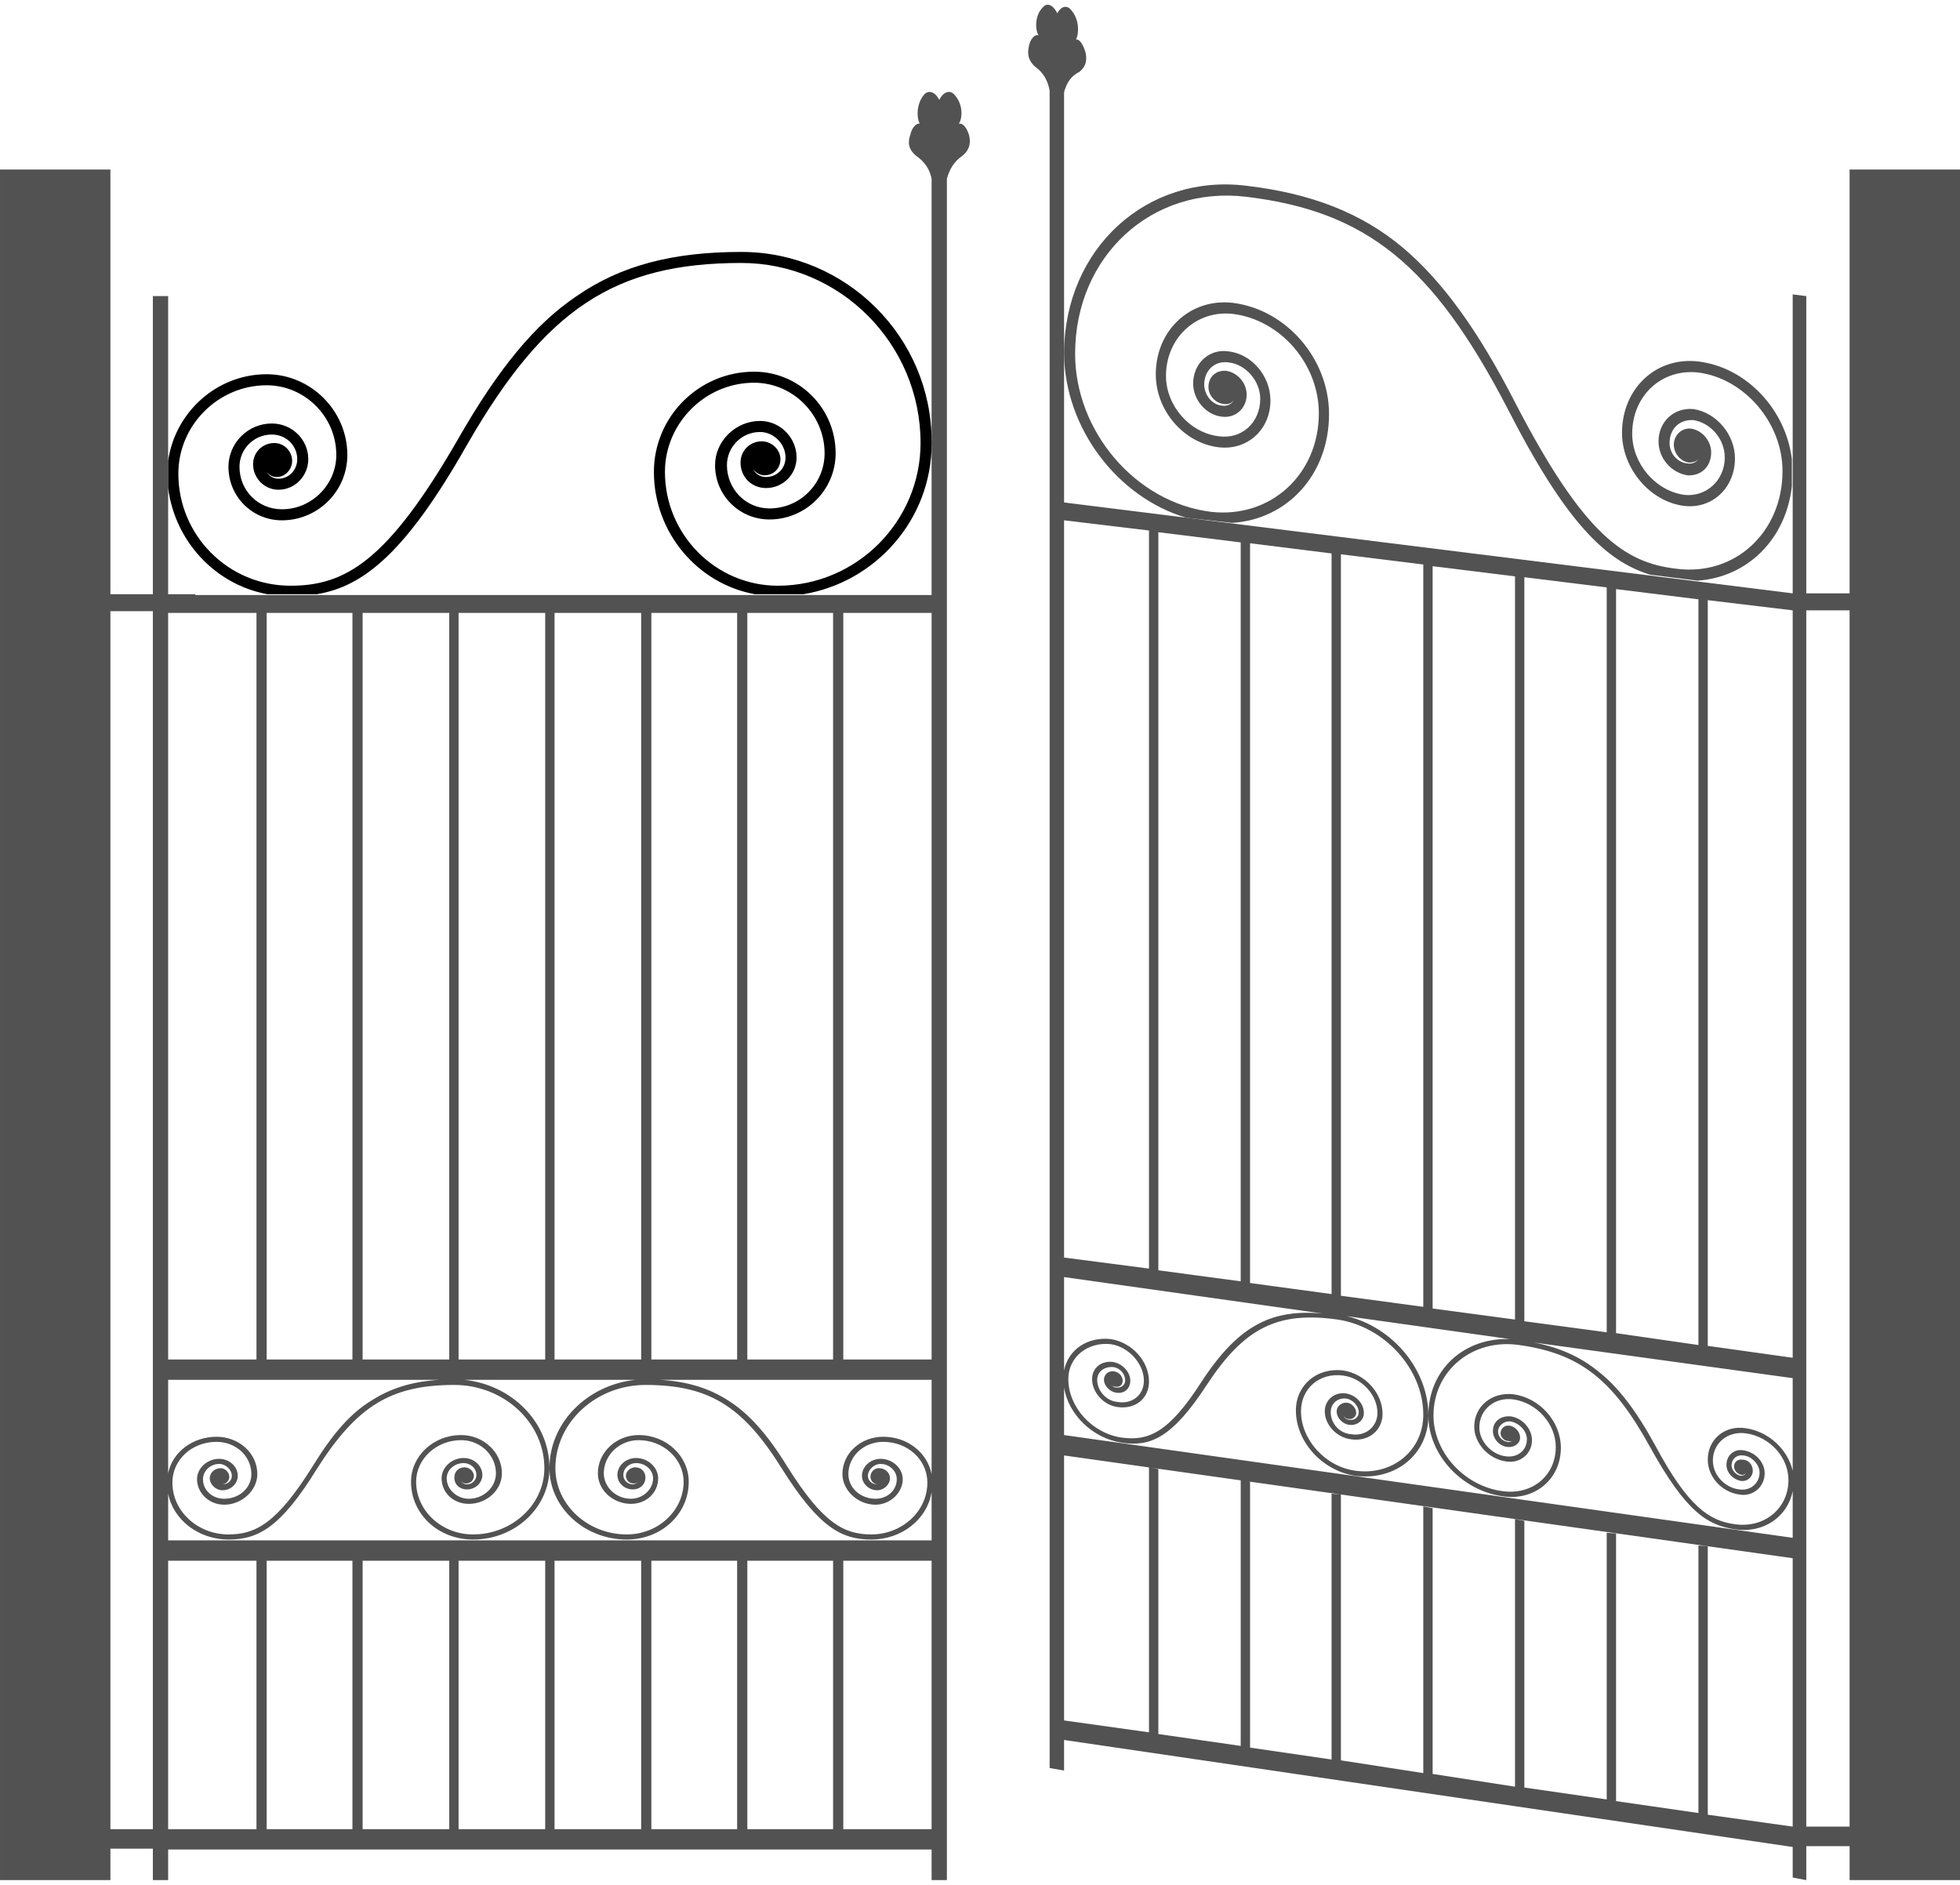 <?xml version="1.0" encoding="UTF-8"?>
<!DOCTYPE svg PUBLIC "-//W3C//DTD SVG 1.1//EN" "http://www.w3.org/Graphics/SVG/1.1/DTD/svg11.dtd">
<!-- Creator: CorelDRAW X8 -->
<svg xmlns="http://www.w3.org/2000/svg" xml:space="preserve" width="104px" height="100px" version="1.1" style="shape-rendering:geometricPrecision; text-rendering:geometricPrecision; image-rendering:optimizeQuality; fill-rule:evenodd; clip-rule:evenodd"
viewBox="0 0 2308 2208"
 xmlns:xlink="http://www.w3.org/1999/xlink">
 <defs>
  <style type="text/css">
   <![CDATA[
    .fil0 {fill:#525252;fill-rule:nonzero}
    .fil1 {fill:black;fill-rule:nonzero}
   ]]>
  </style>
 </defs>
 <g id="Capa_x0020_1">
  <g id="_2114181871872">
   <g>
    <path class="fil0" d="M1141 153c-2,-6 -6,-14 -12,-13 4,-5 6,-22 -5,-34 -5,-6 -13,-4 -18,6 -5,-10 -13,-12 -18,-6 -10,12 -8,29 -5,34 -5,-1 -10,7 -11,13 -3,8 -3,17 7,25 10,7 16,16 18,27l0 0 0 286 0 204 -867 0 0 -1 -32 0 0 -1 0 -350 -18 0 0 351 -50 0 0 -500 -130 0 0 2014 130 0 0 -37 50 0 0 37 18 0 0 -36 899 0 0 36 18 0 0 -2003 0 0c3,-11 8,-20 18,-27 10,-8 10,-17 8,-25zm-261 563l0 0 101 0 0 879 -101 0 0 -879zm-113 0l0 0 101 0 0 879 -101 0 0 -879zm-114 0l0 0 102 0 0 879 -102 0 0 -879zm-113 0l0 0 102 0 0 879 -102 0 0 -879zm-113 0l0 0 102 0 0 879 -102 0 0 -879zm-113 0l0 0 101 0 0 879 -101 0 0 -879zm-116 0l0 0 104 0 0 879 -104 0 0 -879zm0 903l0 0 319 0c-32,2 -57,10 -79,24 -25,15 -46,39 -70,78 -42,67 -67,80 -99,80 -36,0 -66,-27 -66,-61 0,-27 23,-48 52,-48 23,0 41,17 41,38 0,16 -14,29 -32,29 -14,0 -25,-10 -25,-23 0,-10 9,-18 19,-18 8,0 15,7 15,14 0,6 -5,10 -11,10 -3,0 -6,-1 -7,-3 1,2 4,3 6,3 5,0 9,-4 9,-9 0,-5 -5,-10 -10,-10 -7,0 -13,5 -13,12 0,7 7,14 15,14 10,0 18,-8 18,-17 0,-11 -10,-20 -22,-20 -14,0 -26,11 -26,24 0,16 14,30 32,30 21,0 39,-17 39,-36 0,-25 -22,-44 -48,-44 -28,0 -52,18 -57,43l0 -110zm-68 529l0 0 0 -1434 50 0 0 1434 -50 0zm967 0l0 0 -104 0 0 -316 -12 0 0 316 -101 0 0 -316 -12 0 0 316 -101 0 0 -316 -12 0 0 316 -102 0 0 -316 -11 0 0 316 -102 0 0 -316 -11 0 0 316 -102 0 0 -316 -12 0 0 316 -101 0 0 -316 -12 0 0 316 -81 0 -23 0 0 -316 899 0 0 316zm0 -340l0 0 -899 0 0 -55c6,31 36,54 71,54 34,0 61,-13 104,-83 47,-74 87,-99 162,-99 58,0 106,44 106,98 0,43 -38,78 -84,78 -37,0 -67,-28 -67,-62 0,-27 24,-49 53,-49 23,0 41,18 41,39 0,16 -14,30 -32,30 -14,0 -26,-11 -26,-24 0,-10 9,-18 20,-18 8,0 15,6 15,14 0,6 -5,11 -11,11 -4,0 -6,-2 -8,-4 2,2 4,3 7,3 5,0 9,-4 9,-9 0,-5 -5,-10 -11,-10 -7,0 -12,5 -12,12 0,8 6,14 15,14 10,0 18,-8 18,-17 0,-11 -10,-20 -22,-20 -14,0 -26,11 -26,24 0,17 14,30 32,30 21,0 39,-16 39,-36 0,-25 -22,-45 -48,-45 -33,0 -59,25 -59,55 0,38 32,68 73,68 50,0 90,-38 90,-84 0,-54 -44,-98 -100,-104l201 0c-56,6 -101,50 -101,104 0,46 41,84 91,84 41,0 73,-30 73,-68 0,-30 -26,-55 -59,-55 -26,0 -48,20 -48,45 0,20 18,36 39,36 18,0 32,-13 32,-30 0,-13 -12,-24 -26,-24 -12,0 -22,9 -22,20 0,9 8,17 18,17 9,0 15,-6 15,-14 0,-7 -5,-12 -12,-12 -6,0 -11,5 -11,10 0,5 4,9 9,9 3,0 5,-1 7,-3 -2,2 -5,4 -8,4 -6,0 -11,-5 -11,-11 0,-8 7,-14 15,-14 11,0 20,8 20,18 0,13 -12,24 -26,24 -18,0 -32,-14 -32,-30 0,-21 18,-39 41,-39 29,0 53,22 53,49 0,34 -30,62 -67,62 -46,0 -84,-35 -84,-78 0,-54 48,-98 106,-98 75,0 115,25 161,99 44,70 71,83 105,83 36,0 66,-24 71,-56l0 57zm0 -78l0 0c-5,-25 -28,-44 -57,-44 -26,0 -48,19 -48,44 0,19 18,36 39,36 17,0 32,-14 32,-30 0,-13 -12,-24 -26,-24 -12,0 -22,9 -22,20 0,9 8,17 18,17 8,0 15,-7 15,-14 0,-7 -6,-12 -13,-12 -6,0 -10,5 -10,10 0,5 4,9 9,9 2,0 5,-1 6,-3 -1,2 -4,3 -7,3 -6,0 -11,-4 -11,-10 0,-7 7,-14 15,-14 10,0 19,8 19,18 0,13 -11,23 -25,23 -18,0 -32,-13 -32,-29 0,-21 18,-38 41,-38 29,0 52,21 52,48 0,34 -30,61 -66,61 -32,0 -57,-13 -99,-80 -24,-39 -46,-63 -70,-78 -22,-14 -47,-22 -79,-24l319 0 0 111zm0 -135l0 0 -104 0 0 -879 104 0 0 879z"/>
    <path class="fil1" d="M315 694l58 0c55,-9 105,-49 177,-176 92,-160 174,-214 323,-214 116,0 211,95 211,212 0,92 -75,168 -168,168 -73,0 -133,-60 -133,-134 0,-57 47,-105 105,-105 46,0 83,38 83,83 0,36 -29,65 -65,65 -28,0 -50,-23 -50,-51 0,-21 17,-39 39,-39 16,0 30,14 30,30 0,13 -10,23 -23,23 -6,0 -12,-3 -15,-9 3,4 8,7 13,7 11,0 19,-8 19,-19 0,-11 -10,-21 -22,-21 -14,0 -25,11 -25,25 0,17 13,30 30,30 20,0 36,-16 36,-36 0,-23 -19,-43 -43,-43 -29,0 -53,24 -53,52 0,36 29,64 64,64 43,0 78,-35 78,-78 0,-53 -43,-96 -96,-96 -65,0 -118,53 -118,118 0,72 52,132 119,144l57 0c85,-14 151,-88 151,-177l0 -3c0,-123 -101,-223 -224,-223 -81,0 -142,16 -194,52 -49,33 -92,85 -140,169 -83,144 -133,172 -197,172 -73,0 -132,-59 -132,-132 0,-57 47,-104 104,-104 45,0 82,37 82,82 0,35 -29,64 -64,64 -28,0 -50,-22 -50,-50 0,-21 17,-38 38,-38 17,0 30,13 30,29 0,13 -10,23 -22,23 -6,0 -11,-3 -14,-8 3,4 7,6 12,6 10,0 18,-9 18,-19 0,-11 -9,-21 -21,-21 -14,0 -25,11 -25,25 0,16 13,30 30,30 19,0 35,-16 35,-36 0,-23 -19,-42 -43,-42 -28,0 -51,23 -51,51 0,35 28,63 63,63 42,0 77,-34 77,-77 0,-52 -43,-95 -95,-95 -59,0 -108,45 -116,102l0 32c8,63 56,114 117,125z"/>
   </g>
   <g>
    <path class="fil0" d="M2178 194l0 499 -51 0 0 -350 -16 -2 0 350 0 2 -858 -107 0 -201 0 -282 0 0c3,-11 8,-19 18,-24 9,-7 9,-16 7,-24 -2,-6 -6,-15 -11,-14 3,-5 5,-22 -5,-34 -5,-7 -12,-6 -17,3 -5,-10 -12,-13 -17,-7 -10,10 -9,27 -5,33 -5,-2 -10,6 -11,11 -2,8 -3,17 7,26 10,7 15,17 17,28l0 0 0 1975 17 3 0 -36 858 126 0 36 16 3 0 -40 51 0 0 40 130 0 0 -2014 -130 0zm-128 1544l0 0c8,1 14,-5 14,-12 0,-7 -5,-13 -12,-13 -6,-1 -10,3 -10,8 0,5 4,9 9,10 2,0 4,-1 5,-2 -1,2 -4,3 -6,3 -6,-1 -11,-7 -11,-12 0,-8 6,-13 14,-12 10,1 19,11 19,20 0,13 -11,22 -24,20 -17,-2 -31,-17 -31,-34 0,-21 18,-35 39,-32 28,4 50,28 50,55 0,33 -28,57 -63,52 -30,-4 -55,-20 -94,-93 -23,-42 -44,-69 -67,-87 -21,-17 -45,-28 -76,-34l305 42 0 109c-6,-25 -28,-46 -55,-50 -25,-4 -45,13 -45,37 0,20 16,38 37,41 16,3 30,-9 30,-25 0,-13 -11,-25 -25,-27 -11,-2 -20,6 -20,17 0,9 7,17 17,19zm-39 -1037l0 0 100 12 0 880 -100 -14 0 -878zm-108 -13l0 0 97 12 0 878 -97 -14 0 -876zm-108 -14l0 0 97 12 0 877 -97 -13 0 -876zm-108 -13l0 0 97 12 0 875 -97 -13 0 -874zm-108 -14l0 0 97 12 0 874 -97 -13 0 -873zm-107 -13l0 0 96 12 0 872 -96 -13 0 -871zm-108 -13l0 0 97 12 0 870 -97 -13 0 -869zm-111 -14l0 0 100 12 0 869 -100 -13 0 -868zm0 891l0 0 305 43c-31,-3 -55,1 -76,12 -23,12 -44,33 -67,68 -39,61 -63,70 -94,66 -35,-5 -63,-36 -63,-69 0,-26 23,-44 50,-41 21,3 39,23 39,43 0,17 -14,28 -31,25 -13,-1 -24,-13 -24,-26 0,-10 9,-16 19,-15 8,1 14,8 14,16 0,5 -5,9 -11,8 -2,0 -5,-2 -6,-4 1,2 3,3 6,3 4,1 8,-2 8,-7 0,-5 -4,-10 -10,-11 -6,-1 -12,3 -12,10 0,7 7,14 14,15 10,2 17,-5 17,-14 0,-10 -9,-20 -20,-22 -14,-2 -25,7 -25,20 0,16 14,31 30,33 21,3 37,-10 37,-30 0,-24 -20,-46 -45,-50 -27,-3 -50,12 -55,37l0 -110zm0 130l0 0c5,32 34,60 68,65 33,5 59,-5 100,-68 44,-67 83,-87 154,-77 55,8 101,58 101,112 0,42 -36,72 -80,66 -36,-5 -64,-37 -64,-70 0,-27 22,-46 50,-42 22,3 40,23 40,44 0,16 -14,28 -31,25 -14,-1 -24,-13 -24,-26 0,-10 8,-17 18,-16 8,1 15,9 15,16 0,6 -5,10 -11,9 -3,0 -6,-2 -7,-5 1,2 3,4 6,4 5,1 9,-3 9,-7 0,-6 -5,-11 -10,-12 -7,-1 -13,4 -13,10 0,8 7,15 15,16 9,1 17,-5 17,-14 0,-11 -9,-21 -21,-23 -14,-2 -25,8 -25,21 0,16 14,31 31,33 20,3 37,-10 37,-30 0,-25 -21,-47 -46,-51 -31,-4 -56,17 -56,47 0,37 31,71 70,77 47,6 86,-25 86,-71 0,-54 -42,-104 -96,-117l192 27c-54,-2 -96,36 -96,90 0,46 39,88 87,95 38,6 69,-20 69,-57 0,-31 -25,-59 -56,-63 -25,-3 -46,14 -46,38 0,20 17,38 37,41 17,3 31,-9 31,-25 0,-13 -11,-26 -25,-28 -12,-1 -21,6 -21,17 0,10 8,18 17,19 8,1 15,-4 15,-11 0,-7 -6,-13 -12,-14 -6,-1 -11,3 -11,9 0,4 4,9 9,9 3,1 5,0 6,-2 -1,2 -4,4 -7,3 -6,-1 -11,-6 -11,-12 0,-7 7,-13 15,-12 10,2 19,11 19,21 0,13 -11,22 -25,20 -17,-2 -31,-18 -31,-34 0,-21 18,-36 40,-33 28,4 50,29 50,56 0,34 -28,57 -63,52 -45,-6 -81,-46 -81,-89 0,-53 46,-91 101,-83 71,10 110,40 154,120 42,76 67,92 100,97 34,5 62,-15 68,-45l0 55 -858 -121 0 -56zm758 503l0 0 0 -316 -11 -1 0 315 -97 -14 0 -315 -11 -1 0 314 -97 -14 0 -314 -11 -2 0 315 -97 -15 0 -313 -11 -2 0 314 -97 -15 0 -313 -11 -1 0 313 -96 -14 0 -313 -11 -2 0 313 -97 -14 0 -312 -11 -2 0 312 -100 -14 0 -312 858 121 0 316 -100 -14zm116 14l0 0 0 -1432 51 0 0 1432 -51 0z"/>
    <path class="fil0" d="M1253 411c1,88 63,169 144,193l54 6c65,-4 114,-57 114,-128 0,-65 -50,-123 -113,-131 -50,-6 -91,32 -91,84 0,43 33,81 74,86 34,4 61,-21 61,-55 0,-29 -22,-55 -50,-58 -22,-3 -41,14 -41,38 0,19 15,37 34,39 16,2 29,-10 29,-26 0,-14 -11,-26 -24,-28 -12,-1 -21,7 -21,19 0,10 8,19 18,20 5,1 10,-1 12,-5 -2,5 -8,8 -14,7 -12,-1 -21,-13 -21,-25 0,-16 12,-28 28,-26 21,2 38,22 38,43 0,28 -22,48 -49,44 -34,-4 -62,-36 -62,-71 0,-45 36,-78 79,-73 56,7 101,59 101,117 0,72 -57,124 -127,116 -89,-11 -160,-95 -160,-186 0,-115 90,-198 201,-185 142,17 220,80 308,249 69,135 116,180 168,196l56 7c59,-4 104,-49 111,-111l0 -32c-7,-58 -53,-108 -110,-115 -50,-6 -90,32 -90,84 0,42 33,81 73,86 33,4 60,-21 60,-56 0,-28 -22,-54 -49,-58 -23,-2 -41,15 -41,38 0,20 15,37 34,40 16,1 28,-10 28,-27 0,-13 -10,-26 -24,-28 -11,-1 -20,8 -20,19 0,10 8,20 18,21 4,0 8,-1 11,-4 -3,4 -8,6 -13,5 -12,-1 -21,-12 -21,-24 0,-17 12,-28 28,-27 20,3 37,22 37,44 0,27 -22,47 -48,44 -34,-5 -61,-37 -61,-72 0,-45 35,-77 78,-72 54,7 99,59 99,116 0,72 -56,124 -125,115 -61,-7 -109,-40 -189,-194 -45,-88 -87,-145 -133,-184 -49,-41 -108,-64 -185,-73 -117,-14 -213,74 -214,196l0 2z"/>
   </g>
  </g>
 </g>
</svg>
